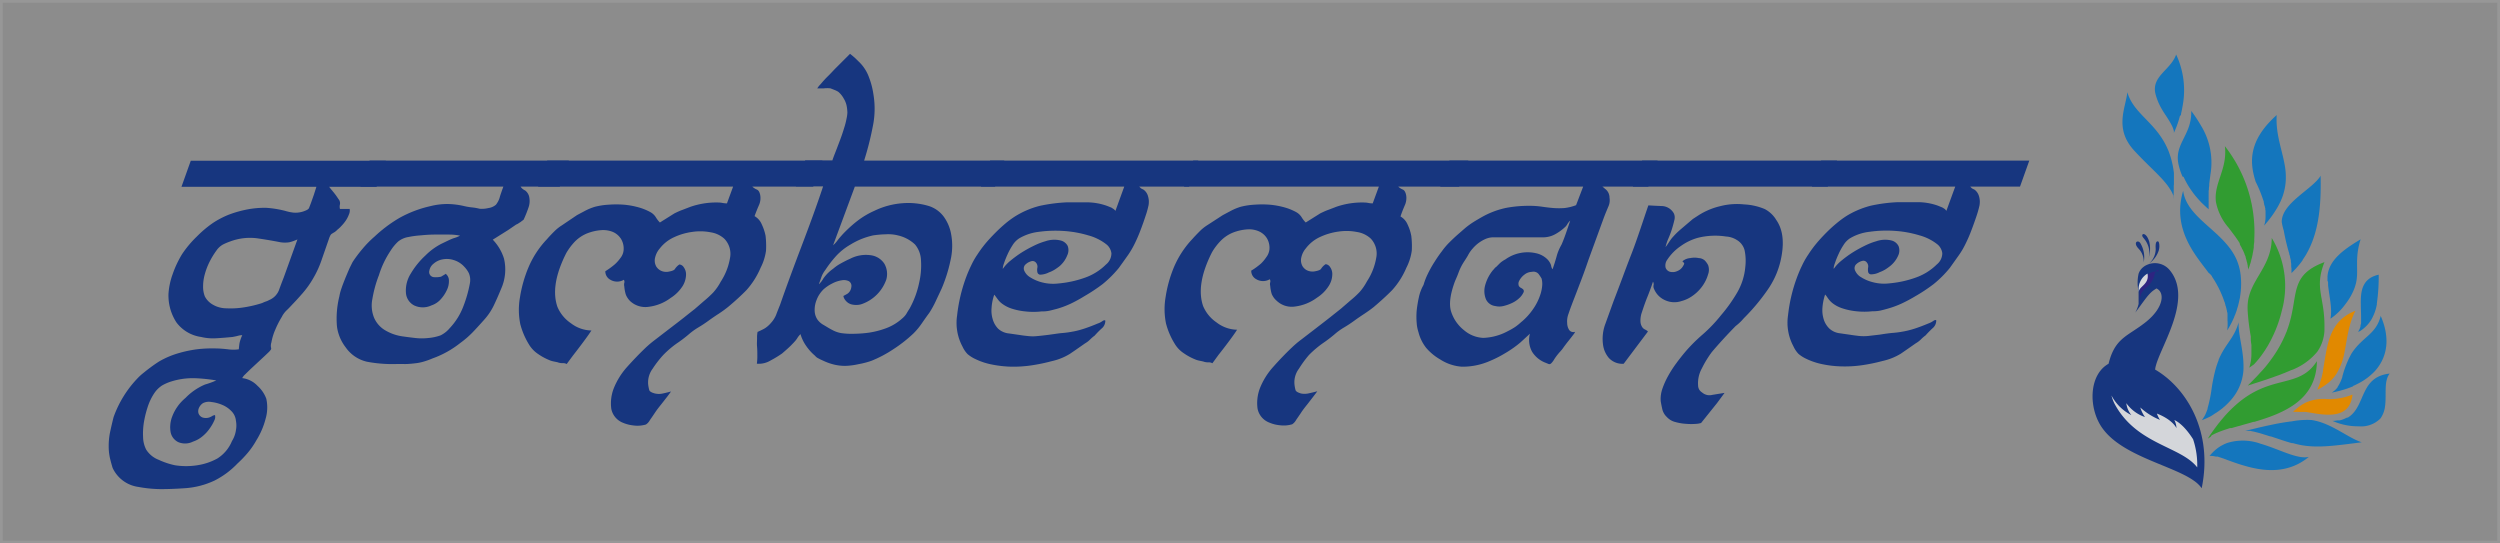 <svg id="Layer_1" data-name="Layer 1" xmlns="http://www.w3.org/2000/svg" viewBox="0 0 460 100"><rect x="0" y="0" width="460" height="100" fill="#808080" stroke="none"/><defs><style>.cls-1{fill:#fff;stroke:#fff;stroke-miterlimit:10;opacity:0.1;}.cls-2{fill:#17367f;}.cls-2,.cls-3,.cls-4,.cls-5,.cls-6,.cls-7{fill-rule:evenodd;}.cls-3{fill:#e18900;}.cls-4{fill:#319c31;}.cls-5{fill:#1476bd;}.cls-6{fill:#2e2481;}.cls-7{fill:#d4d6da;}</style></defs><title>gombemane_full_web</title><rect class="cls-1" width="460" height="100"/><path class="cls-2" d="M52.21,51.05l2.52-7a8.24,8.24,0,0,1-1.46.52,5.21,5.21,0,0,1-1.7,0c-1.36-.27-2.79-.51-4.31-.73a10.37,10.37,0,0,0-4.86.57,11.29,11.29,0,0,0-1.43.61,3.68,3.68,0,0,0-1.09,1,14.9,14.9,0,0,0-1.3,2.11,12.35,12.35,0,0,0-.89,2.31,8.29,8.29,0,0,0-.32,2.24,4.9,4.9,0,0,0,.32,1.86A3.66,3.66,0,0,0,39.07,56a5,5,0,0,0,2.6.73,15.47,15.47,0,0,0,3.36-.2,21.58,21.58,0,0,0,3.21-.77,5.5,5.5,0,0,1,.69-.29,3.18,3.18,0,0,0,.61-.27,3.24,3.24,0,0,0,1.78-1.79c.27-.76.57-1.54.89-2.36ZM39.56,76.37a1.42,1.42,0,0,1-.13,1,7.87,7.87,0,0,1-.81,1.42,7,7,0,0,1-1.34,1.47,5.26,5.26,0,0,1-1.78,1,3.21,3.21,0,0,1-2.72.08,2.58,2.58,0,0,1-1.38-1.79,5.42,5.42,0,0,1,.29-2.92,8.2,8.2,0,0,1,2.43-3.4,10.92,10.92,0,0,1,3.61-2.48A15.76,15.76,0,0,0,39.8,70a30.14,30.14,0,0,0-3.94-.41,13.22,13.22,0,0,0-4.25.57,8.36,8.36,0,0,0-1.79.77,5,5,0,0,0-1.38,1.34,10.16,10.16,0,0,0-1.22,2.47,19.41,19.41,0,0,0-.73,2.89,13.07,13.07,0,0,0-.16,2.84,5.21,5.21,0,0,0,.57,2.26,4.71,4.71,0,0,0,2.31,1.88,13.72,13.72,0,0,0,3,1,13.16,13.16,0,0,0,4.06,0A11,11,0,0,0,40,84.36a6.87,6.87,0,0,0,2.68-3.2,5.08,5.08,0,0,0,.73-2,4.61,4.61,0,0,0,0-1.75,2.84,2.84,0,0,0-.81-1.74,4.93,4.93,0,0,0-1.7-1.17,7.18,7.18,0,0,0-2-.53,2.45,2.45,0,0,0-1.54.2,2,2,0,0,0-.77.93,1.4,1.4,0,0,0-.05,1,1.32,1.32,0,0,0,.65.69,2,2,0,0,0,1.38,0,2.43,2.43,0,0,0,.49-.25,1.13,1.13,0,0,1,.49-.16Zm18.66-42H33.39l1.71-4.79H71l-1.71,4.79H60.57c.11.17.34.45.69.87a12.46,12.46,0,0,1,1,1.37,1.16,1.16,0,0,1,.29,1,1.67,1.67,0,0,0,0,.83h1.79a1.77,1.77,0,0,1-.13,1,5.15,5.15,0,0,1-.57,1.12,6.89,6.89,0,0,1-.81,1,5.31,5.31,0,0,1-.77.72,2.57,2.57,0,0,1-.53.45,4.23,4.23,0,0,0-.4.24.78.78,0,0,0-.33.32,3.72,3.72,0,0,0-.28.67l-1.3,3.74a18.3,18.3,0,0,1-1.62,3.56,17.13,17.13,0,0,1-1.91,2.68c-.62.71-1.17,1.32-1.66,1.83s-.92,1-1.3,1.34a4.43,4.43,0,0,0-.89,1.22,16.64,16.64,0,0,0-1.18,2.31A10,10,0,0,0,49.94,63a1.94,1.94,0,0,0-.08.93.47.47,0,0,1,0,.37,3,3,0,0,1-.5.57c-.27.27-.82.78-1.64,1.54l-.74.69q-.49.45-1,.93l-.91.89a2.32,2.32,0,0,0-.5.65A4.67,4.67,0,0,1,47.39,71,5.94,5.94,0,0,1,49,73.37a7.43,7.43,0,0,1-.13,3.69A14,14,0,0,1,47.18,81a14.8,14.8,0,0,1-1.62,2.35,21.56,21.56,0,0,1-1.87,1.94,15.4,15.4,0,0,1-4.21,3.13,15.06,15.06,0,0,1-5.6,1.42c-1.63.11-3.06.16-4.31.16a23.7,23.7,0,0,1-4.13-.41,6.12,6.12,0,0,1-4.71-3.48c-.16-.49-.32-1.09-.49-1.79A9.87,9.87,0,0,1,20,82.13a12.7,12.7,0,0,1,.24-2.55c.17-.79.38-1.72.65-2.8a20,20,0,0,1,4.55-7.31,9.78,9.78,0,0,1,1-.89,32.41,32.41,0,0,1,2.72-2,15.68,15.68,0,0,1,3-1.38,22.37,22.37,0,0,1,4.06-.93,23.17,23.17,0,0,1,3.2-.16c1,0,1.79.08,2.52.16a6.88,6.88,0,0,0,2,0c.05-.54.1-1,.16-1.26a7,7,0,0,1,.48-1.34,3.38,3.38,0,0,0-.85.13c-.29.08-.6.14-.93.2-1.08.11-2.1.19-3,.24A9.4,9.4,0,0,1,37,62a6.85,6.85,0,0,1-4.54-2.68A9.11,9.11,0,0,1,31,54.06a13,13,0,0,1,.77-3.62,18.93,18.93,0,0,1,1.74-3.69,19.49,19.49,0,0,1,2.72-3.24,20.33,20.33,0,0,1,3-2.52,16.56,16.56,0,0,1,2.79-1.46A20.33,20.33,0,0,1,45,38.64a16.88,16.88,0,0,1,4-.4,18.64,18.64,0,0,1,3.47.56,8.32,8.32,0,0,0,1.62.33,4.52,4.52,0,0,0,2-.33c.43-.16.69-.33.77-.53s.2-.5.36-.93l.53-1.5Z"/><path class="cls-2" d="M81.1,50.94l.81-.48.08-.09a1.54,1.54,0,0,1,.61,1.25,3.7,3.7,0,0,1-.37,1.74,6.71,6.71,0,0,1-1.13,1.7,3.92,3.92,0,0,1-1.71,1.13,3.71,3.71,0,0,1-3.2,0,2.82,2.82,0,0,1-1.5-2.34,5.82,5.82,0,0,1,.9-3.52A14.67,14.67,0,0,1,78.29,47a11.65,11.65,0,0,1,3-2.18l1.44-.69c.3-.13.53-.23.69-.28l.49-.16a6,6,0,0,0,.74-.33,10.11,10.11,0,0,0-1.94-.2c-.85,0-1.75,0-2.71,0s-1.88.08-2.78.16a16.77,16.77,0,0,0-2.07.29,4,4,0,0,0-1.9.84,8.4,8.4,0,0,0-1.42,1.74,17.27,17.27,0,0,0-2.11,4.45A22,22,0,0,0,68.52,55a6,6,0,0,0,.33,3.51,5,5,0,0,0,1.9,2.19,8.6,8.6,0,0,0,3.45,1.21c.76.11,1.49.2,2.19.28a10.64,10.64,0,0,0,2.44,0,8.88,8.88,0,0,0,2.23-.48,5.11,5.11,0,0,0,1.66-1.3,12,12,0,0,0,2.52-4,23.39,23.39,0,0,0,1.22-4.28,3.25,3.25,0,0,0-.17-1.82,4.51,4.51,0,0,0-.81-1.17,4.29,4.29,0,0,0-2-1.29,4.1,4.1,0,0,0-2.07-.12,3.5,3.5,0,0,0-1.66.81A2.06,2.06,0,0,0,79,49.81.94.94,0,0,0,79.88,51a4.29,4.29,0,0,0,1.22-.08Zm11.52-16.6H66.33L68,29.55h36.67L103,34.34H95.79a1.88,1.88,0,0,0,.81.69,2,2,0,0,1,.81,1.42,3.54,3.54,0,0,1-.2,1.83,21.72,21.72,0,0,1-.86,2.14l-.65.49a2.14,2.14,0,0,0-.32.2,1.74,1.74,0,0,1-.41.21l-1.46,1-2.84,1.78a8.72,8.72,0,0,1,2.07,3.5,8.71,8.71,0,0,1-.52,5.51c-.44,1.08-.9,2.13-1.38,3.13A11.25,11.25,0,0,1,89,58.93c-.81.91-1.48,1.64-2,2.18a17.14,17.14,0,0,1-2.31,2,17.75,17.75,0,0,1-5.11,2.84,14,14,0,0,1-1.71.61,8.28,8.28,0,0,1-1.42.28c-.46.06-.93.1-1.42.13s-1.08,0-1.78,0a25.24,25.24,0,0,1-5.72-.41,6.54,6.54,0,0,1-3.94-2.67A7.92,7.92,0,0,1,62,60.06a16.94,16.94,0,0,1,.44-5.52,9.12,9.12,0,0,1,.37-1.42c.19-.57.41-1.14.65-1.74s.49-1.18.73-1.74.48-1,.69-1.43a25.72,25.72,0,0,1,1.86-2.47,19.43,19.43,0,0,1,2.2-2.23,25.46,25.46,0,0,1,4.5-3.38,21.21,21.21,0,0,1,5.8-2.21,12.55,12.55,0,0,1,3.25-.38,14.39,14.39,0,0,1,2.92.38,10.75,10.75,0,0,0,1.42.24,9.73,9.73,0,0,1,1.42.25,5.1,5.1,0,0,0,1.62-.13,2.69,2.69,0,0,0,1.38-.61A3.91,3.91,0,0,0,92,36.12C92.25,35.35,92.46,34.76,92.62,34.34Z"/><path class="cls-2" d="M133.76,37.42l1.13-3.08H99l1.7-4.79h50.63l-1.7,4.79h-11.2a2.77,2.77,0,0,0,.81.53c.33.13.55.5.65,1.09a3.17,3.17,0,0,1-.28,1.87c-.3.7-.56,1.35-.77,1.94a3.12,3.12,0,0,1,1.34,1.55,8.48,8.48,0,0,1,.69,2.11,16.47,16.47,0,0,1,.08,2.68,9.79,9.79,0,0,1-1,3.16,14.8,14.8,0,0,1-2.59,4.1c-.92.94-2.06,2-3.41,3.12q-.81.65-1.74,1.26c-.63.4-1.23.82-1.83,1.25a22.55,22.55,0,0,1-1.91,1.26,12.63,12.63,0,0,0-1.74,1.26,23.33,23.33,0,0,1-2.19,1.66,17.63,17.63,0,0,0-2.52,2.16,19.37,19.37,0,0,0-1.94,2.51,4.24,4.24,0,0,0-.82,2.84,6.32,6.32,0,0,0,.21,1.1c.08.24.41.44,1,.6a3.24,3.24,0,0,0,1.54,0c.6-.13,1.08-.25,1.46-.36-.11.16-.33.47-.68.93l-1.14,1.46c-.41.51-.8,1-1.18,1.58s-.68,1-.89,1.3a2.17,2.17,0,0,1-.73.81,5.53,5.53,0,0,1-2.32.17,6.67,6.67,0,0,1-1.9-.49,3.47,3.47,0,0,1-2.15-2.55,7.62,7.62,0,0,1,.45-3.78,13.24,13.24,0,0,1,2.51-4c1.14-1.27,2.27-2.44,3.41-3.53a20.66,20.66,0,0,1,1.7-1.42l2.6-2c.92-.7,1.81-1.38,2.67-2.06s1.52-1.21,2-1.58l1.79-1.55a19.49,19.49,0,0,0,1.66-1.54,9.8,9.8,0,0,0,1.34-1.94,11.32,11.32,0,0,0,1.7-4.3,4,4,0,0,0-1-3.58,4.78,4.78,0,0,0-2.52-1.21,10,10,0,0,0-3.41-.08,11.59,11.59,0,0,0-3.4,1,7,7,0,0,0-2.6,2.07,3.92,3.92,0,0,0-.89,1.91,2.24,2.24,0,0,0,.28,1.42,2.16,2.16,0,0,0,1,.81,2.38,2.38,0,0,0,1.38.08c.59-.11.94-.27,1.05-.49a2.86,2.86,0,0,1,.81-.81,1.07,1.07,0,0,1,.81.53,2.22,2.22,0,0,1,.41,1.42,4.18,4.18,0,0,1-.61,2,7.18,7.18,0,0,1-2.23,2.22,8.44,8.44,0,0,1-4.1,1.63,4.11,4.11,0,0,1-3.28-1,3.45,3.45,0,0,1-.86-1.26,6.91,6.91,0,0,1-.28-1.51,1.38,1.38,0,0,1,0-.64.69.69,0,0,0-.08-.57,2.43,2.43,0,0,1-2.47,0,1.74,1.74,0,0,1-.94-1.58q.17-.09.69-.45c.35-.24.72-.53,1.1-.85a7.68,7.68,0,0,0,1-1.14,2.69,2.69,0,0,0,.57-1.38,3.43,3.43,0,0,0-.49-2.15,3.35,3.35,0,0,0-1.5-1.26,4.76,4.76,0,0,0-2.15-.32,8.79,8.79,0,0,0-2.51.57,6.68,6.68,0,0,0-2.32,1.54,11.07,11.07,0,0,0-1.58,2.11q-3,5.93-1.62,9.9a6.81,6.81,0,0,0,2.47,3,6.35,6.35,0,0,0,3.78,1.34c-.38.59-.9,1.32-1.55,2.19s-1.26,1.68-1.86,2.44l-1.14,1.54a1.4,1.4,0,0,0-.77-.16,2.45,2.45,0,0,1-.93-.17l-.77-.16a3.62,3.62,0,0,1-.77-.25,10.37,10.37,0,0,1-2-1.09,5.52,5.52,0,0,1-1.58-1.58,13.82,13.82,0,0,1-1.71-3.9,13.15,13.15,0,0,1-.08-4.87,23.82,23.82,0,0,1,1.54-5.51A17.32,17.32,0,0,1,100.65,44c.38-.44.81-.9,1.3-1.38a7.54,7.54,0,0,1,1.38-1.12l2.84-1.92,1.58-.84a10.47,10.47,0,0,1,1.67-.68,13.11,13.11,0,0,1,2.59-.4,19.56,19.56,0,0,1,2.76,0,14.89,14.89,0,0,1,2.68.48,10,10,0,0,1,2.27.92,2.73,2.73,0,0,1,.93.88,5,5,0,0,0,.77,1l2.68-1.68c.54-.26,1-.48,1.46-.64l1.46-.56a14.56,14.56,0,0,1,5.12-.8,4.43,4.43,0,0,1,.8.08A3.8,3.8,0,0,0,133.76,37.42Z"/><path class="cls-2" d="M150.71,52.27a4.1,4.1,0,0,0,.77-1,7.29,7.29,0,0,1,1.83-1.83,7.71,7.71,0,0,1,1.46-1c.54-.3,1.11-.59,1.7-.85a6.28,6.28,0,0,1,3.86-.61,3.51,3.51,0,0,1,2.39,1.54,3.79,3.79,0,0,1,.37,2.88A7.34,7.34,0,0,1,158.42,56a3.6,3.6,0,0,1-1.78,0,2.1,2.1,0,0,1-1.1-.77,1.68,1.68,0,0,1-.36-.77l.73-.4a1.7,1.7,0,0,0,.73-1.23,1,1,0,0,0-.45-1.09,2.13,2.13,0,0,0-1.34-.16,5.58,5.58,0,0,0-1.7.57,7.29,7.29,0,0,0-1.63,1.1,5.45,5.45,0,0,0-1.29,2,4.91,4.91,0,0,0-.33,2,3.06,3.06,0,0,0,.53,1.58,3.47,3.47,0,0,0,1.18,1c.54.32,1,.62,1.54.89a5.28,5.28,0,0,0,1.62.57,13.48,13.48,0,0,0,2.51.12,21.57,21.57,0,0,0,2.6-.2,15.89,15.89,0,0,0,3.17-.82A9.18,9.18,0,0,0,166,58.6a3.71,3.71,0,0,0,.77-.85c.13-.24.34-.58.61-1A16.93,16.93,0,0,0,169.13,52a14.08,14.08,0,0,0,.33-4.14,4.78,4.78,0,0,0-1.1-2.88,6.77,6.77,0,0,0-3.12-1.66,7.34,7.34,0,0,0-2.24-.21,18.14,18.14,0,0,0-2.39.21,14.66,14.66,0,0,0-2.19.69,14.12,14.12,0,0,0-1.95,1,11.09,11.09,0,0,0-2.64,2.11,21,21,0,0,0-2,2.6,4.49,4.49,0,0,0-.69,1.25q-.21.62-.45,1.26Zm22.56.81c-.43.93-.8,1.7-1.1,2.35A17.23,17.23,0,0,1,171,57.55c-.44.59-.9,1.24-1.38,1.94a12.73,12.73,0,0,1-1.55,1.87,25.82,25.82,0,0,1-3.73,2.92,22.1,22.1,0,0,1-4,2.11A15.05,15.05,0,0,1,158,67a12.85,12.85,0,0,1-2.43.32,8.66,8.66,0,0,1-2.27-.28,10.43,10.43,0,0,1-1.87-.69,9.27,9.27,0,0,1-.85-.41,1.7,1.7,0,0,1-.61-.48,9.07,9.07,0,0,1-1.62-1.79,7.38,7.38,0,0,1-1.06-2.19,3.51,3.51,0,0,0-.56.69,4.1,4.1,0,0,1-.45.61c-.19.21-.46.5-.81.85s-.88.82-1.58,1.42a19.53,19.53,0,0,1-2.07,1.26,4.2,4.2,0,0,1-2.56.61,9.31,9.31,0,0,0,.09-1.42c0-.57,0-1.14-.05-1.71s0-1.09,0-1.58a5.55,5.55,0,0,1,.09-1.14,14,14,0,0,0,1.33-.65,5.12,5.12,0,0,0,1.18-1.05,4.87,4.87,0,0,0,.93-1.5c.19-.51.42-1.09.69-1.75,1.24-3.57,2.59-7.2,4-10.91s2.75-7.34,3.93-10.91h-5l1.71-4.79h5c.1-.32.29-.83.57-1.54s.55-1.44.85-2.23.55-1.54.77-2.28a12.75,12.75,0,0,0,.4-1.57,7,7,0,0,0,.17-1.14,7.64,7.64,0,0,0-.09-1,4.08,4.08,0,0,0-.56-1.58,4.44,4.44,0,0,0-1-1.26,3.75,3.75,0,0,0-.64-.33l-.81-.32a5,5,0,0,0-1.22,0h-1.22a3.9,3.9,0,0,1,.61-.77c.4-.47.86-1,1.38-1.5s1-1.06,1.5-1.55.81-.81,1-1l.77-.77c.25-.24.5-.5.77-.77.27.22.53.43.77.64s.5.47.77.74a7.43,7.43,0,0,1,1.87,2.75,14.65,14.65,0,0,1,.89,3.33,16,16,0,0,1-.12,5.93A55.71,55.71,0,0,1,159,29.55h25.8l-1.71,4.79h-25.8l-4,10.79a5.66,5.66,0,0,0,.89-1,18.23,18.23,0,0,1,1.5-1.66,22.7,22.7,0,0,1,2.19-1.91,15.33,15.33,0,0,1,3.05-1.79,14.33,14.33,0,0,1,5.19-1.38,13.19,13.19,0,0,1,4.71.49,5.48,5.48,0,0,1,2.84,2,7.83,7.83,0,0,1,1.37,3.33,11.71,11.71,0,0,1-.12,4.62A27.76,27.76,0,0,1,173.27,53.08Z"/><path class="cls-2" d="M184.47,49.35l.08.08a7.2,7.2,0,0,1,1.42-1.5,20.91,20.91,0,0,1,2-1.46,22.86,22.86,0,0,1,2.28-1.26,11.77,11.77,0,0,1,2.07-.81,5,5,0,0,1,2.8-.16,2,2,0,0,1,1.33,1,2.2,2.2,0,0,1-.08,1.75A5,5,0,0,1,194.93,49c-.27.21-.55.41-.85.6a5.65,5.65,0,0,1-1.1.53,3.7,3.7,0,0,1-1.62.41.56.56,0,0,1-.48-.45,2,2,0,0,1,0-.85,1.11,1.11,0,0,0-.25-.9.8.8,0,0,0-.85-.28,2.41,2.41,0,0,0-1,.53,1,1,0,0,0-.33,1.18,2.62,2.62,0,0,0,1.1,1.25,7.58,7.58,0,0,0,2.19.94,8.16,8.16,0,0,0,3,.2,19.52,19.52,0,0,0,4.87-1.06,10.35,10.35,0,0,0,3.89-2.43,2.64,2.64,0,0,0,1-2.07,2.51,2.51,0,0,0-.85-1.58,9.24,9.24,0,0,0-3.37-1.7,20.24,20.24,0,0,0-4.55-.82,22.79,22.79,0,0,0-4.62.16,9.12,9.12,0,0,0-3.61,1.22,4.06,4.06,0,0,0-1.18,1.22,13.31,13.31,0,0,0-.93,1.7,16.66,16.66,0,0,0-.65,1.63,4,4,0,0,0-.24,1ZM205.24,38.8l1.62-4.46H180.49l1.7-4.79h38.3l-1.7,4.79h-9.17l.32.32.49.25a2.18,2.18,0,0,1,.81,1.21,3.52,3.52,0,0,1,.08,1.71,16.17,16.17,0,0,1-.57,2c-.26.81-.56,1.65-.89,2.51a27,27,0,0,1-1.09,2.52A16.11,16.11,0,0,1,207.51,47l-1.62,2.27a20.64,20.64,0,0,1-3,3,31.78,31.78,0,0,1-3.37,2.23A26.68,26.68,0,0,1,197,55.88a17.06,17.06,0,0,1-2.51.94c-.6.16-1.07.28-1.43.36a6.59,6.59,0,0,1-1.41.12,13.41,13.41,0,0,1-3,0,11.56,11.56,0,0,1-2.63-.56,6,6,0,0,1-1.46-.74,3.65,3.65,0,0,1-.85-.77q-.28-.36-.45-.6a3.09,3.09,0,0,0-.32-.41,9.13,9.13,0,0,0-.49,2.43,5.49,5.49,0,0,0,.24,2.19,4.06,4.06,0,0,0,1,1.67,3.44,3.44,0,0,0,2,.85l1.95.28c.54.09,1.07.15,1.58.2a7.31,7.31,0,0,0,1.62,0c.57-.05,1.29-.13,2.15-.24s1.79-.27,2.44-.32a17.41,17.41,0,0,0,1.86-.25,14.5,14.5,0,0,0,1.95-.48c.7-.22,1.6-.54,2.68-1a3.21,3.21,0,0,0,.89-.44q.4-.29.57-.12a1.86,1.86,0,0,1-.73,1.5,16.49,16.49,0,0,0-1.22,1.25,7.5,7.5,0,0,0-.81.69,4.61,4.61,0,0,1-1,.77c-1.08.76-2,1.4-2.76,1.91a10.78,10.78,0,0,1-3.33,1.34,33,33,0,0,1-3.69.77,23,23,0,0,1-3.77.25,20.15,20.15,0,0,1-3.61-.41,12.13,12.13,0,0,1-3-1,6.3,6.3,0,0,1-1.41-.89,4.84,4.84,0,0,1-.94-1.38,9.21,9.21,0,0,1-1-5.76,29.44,29.44,0,0,1,1.58-6.81c.32-.87.65-1.65,1-2.36a14.28,14.28,0,0,1,1.13-2,22.47,22.47,0,0,1,1.46-2c.54-.65,1.19-1.35,1.95-2.11.6-.6,1.2-1.15,1.82-1.67a16.81,16.81,0,0,1,1.83-1.33,16.07,16.07,0,0,1,4.42-1.87,29.81,29.81,0,0,1,5-.65c1.08,0,2.34,0,3.77,0a11.16,11.16,0,0,1,3.62.65l.81.32.44.29A1.72,1.72,0,0,1,205.24,38.8Z"/><path class="cls-2" d="M252.58,37.42l1.13-3.08H217.85l1.7-4.79h50.63l-1.7,4.79h-11.2a2.77,2.77,0,0,0,.81.53c.33.13.54.5.65,1.09a3.25,3.25,0,0,1-.28,1.87c-.3.7-.56,1.35-.77,2A3.1,3.1,0,0,1,259,41.32a8.09,8.09,0,0,1,.68,2.1,15.65,15.65,0,0,1,.09,2.69,9.79,9.79,0,0,1-1,3.16,14.58,14.58,0,0,1-2.6,4.1q-1.38,1.41-3.4,3.12c-.54.43-1.13.85-1.75,1.26s-1.23.82-1.82,1.25a22.55,22.55,0,0,1-1.91,1.26,11.52,11.52,0,0,0-1.74,1.26,24.72,24.72,0,0,1-2.19,1.66,18.87,18.87,0,0,0-2.52,2.15A20.23,20.23,0,0,0,239,67.85a4.13,4.13,0,0,0-.82,2.84,6.16,6.16,0,0,0,.2,1.09c.08.25.42.45,1,.62a3.4,3.4,0,0,0,1.54-.05c.6-.13,1.08-.25,1.46-.36q-.16.24-.69.93l-1.13,1.46c-.41.51-.8,1-1.18,1.58s-.68,1-.89,1.3a2.17,2.17,0,0,1-.73.81,5.54,5.54,0,0,1-2.32.17,6.35,6.35,0,0,1-1.9-.49,3.45,3.45,0,0,1-2.15-2.56,7.69,7.69,0,0,1,.44-3.77,13.12,13.12,0,0,1,2.52-4c1.14-1.28,2.27-2.45,3.41-3.53a18.47,18.47,0,0,1,1.7-1.43l2.6-2c.92-.71,1.81-1.39,2.67-2.07s1.52-1.21,2-1.59l1.78-1.54a17,17,0,0,0,1.67-1.54,10,10,0,0,0,1.34-1.95,11.38,11.38,0,0,0,1.7-4.29,4,4,0,0,0-1-3.58,4.81,4.81,0,0,0-2.52-1.21,10,10,0,0,0-3.41-.08,11.74,11.74,0,0,0-3.41,1,6.86,6.86,0,0,0-2.59,2.07,3.83,3.83,0,0,0-.89,1.91,2.22,2.22,0,0,0,.28,1.42,2,2,0,0,0,1,.81,2.35,2.35,0,0,0,1.37.08c.6-.11.95-.27,1.06-.49a2.73,2.73,0,0,1,.81-.8,1.08,1.08,0,0,1,.81.52,2.2,2.2,0,0,1,.41,1.42,4.08,4.08,0,0,1-.61,2,7.11,7.11,0,0,1-2.23,2.24,8.55,8.55,0,0,1-4.1,1.62,4,4,0,0,1-3.28-1.06A3.35,3.35,0,0,1,234,54.1a6.93,6.93,0,0,1-.28-1.5,1.2,1.2,0,0,1,0-.65.69.69,0,0,0-.08-.57,2.44,2.44,0,0,1-2.48,0,1.73,1.73,0,0,1-.93-1.59,6.61,6.61,0,0,0,.69-.44c.35-.24.72-.53,1.1-.85A7.21,7.21,0,0,0,233,47.32a2.87,2.87,0,0,0,.57-1.38,3.43,3.43,0,0,0-.49-2.15,3.32,3.32,0,0,0-1.5-1.25,4.5,4.5,0,0,0-2.15-.33,8.93,8.93,0,0,0-2.52.57,6.64,6.64,0,0,0-2.31,1.54A10.66,10.66,0,0,0,223,46.43q-3,5.93-1.62,9.9a6.81,6.81,0,0,0,2.47,3,6.34,6.34,0,0,0,3.77,1.34c-.37.6-.89,1.32-1.54,2.19s-1.27,1.68-1.87,2.43l-1.13,1.55a1.39,1.39,0,0,0-.77-.17,2.45,2.45,0,0,1-.93-.16l-.77-.16a4.05,4.05,0,0,1-.77-.25,10.37,10.37,0,0,1-2-1.09,5.28,5.28,0,0,1-1.58-1.58,13.6,13.6,0,0,1-1.71-3.89,13.16,13.16,0,0,1-.08-4.87,23.28,23.28,0,0,1,1.54-5.52,17.49,17.49,0,0,1,3.41-5.2c.38-.43.81-.88,1.3-1.37a7.89,7.89,0,0,1,1.38-1.12L225,39.58l1.58-.84a10.72,10.72,0,0,1,1.66-.68,13.22,13.22,0,0,1,2.6-.4,19.56,19.56,0,0,1,2.76,0,14.89,14.89,0,0,1,2.68.48,10,10,0,0,1,2.27.92,2.73,2.73,0,0,1,.93.88,5,5,0,0,0,.77,1l2.68-1.68c.54-.26,1-.48,1.46-.64l1.46-.56a14.54,14.54,0,0,1,5.11-.8,4.45,4.45,0,0,1,.81.08A3.74,3.74,0,0,0,252.58,37.42Z"/><path class="cls-2" d="M285.68,49.51c.27-.75.51-1.52.73-2.31a8.76,8.76,0,0,1,.89-2.15c.27-.59.55-1.32.85-2.19s.56-1.63.77-2.27a2.82,2.82,0,0,0-.52.64,2.05,2.05,0,0,1-.45.57A8.85,8.85,0,0,1,286,43.18a4.68,4.68,0,0,1-2.23.49h-7c-.65,0-1.25,0-1.79,0a3.71,3.71,0,0,0-1.62.29A6.54,6.54,0,0,0,271,45.7,5.92,5.92,0,0,0,270.1,47c-.32.56-.63,1-.89,1.42a10,10,0,0,0-.78,1.58c-.18.51-.41,1.07-.68,1.66q-1.38,3.66-.74,5.68a7.09,7.09,0,0,0,2.36,3.41,5.85,5.85,0,0,0,3.57,1.42,10.26,10.26,0,0,0,4.54-1.26,12.88,12.88,0,0,0,1.28-.73,10.48,10.48,0,0,0,1.11-.89A11.4,11.4,0,0,0,282,57a10.27,10.27,0,0,0,1.49-3,7.57,7.57,0,0,0,.28-1.51,3.87,3.87,0,0,0-.12-1.25,9,9,0,0,0-.57-.85,1.24,1.24,0,0,0-1.2-.37,2.32,2.32,0,0,0-1.41.53,3.32,3.32,0,0,0-1,1.25,1.12,1.12,0,0,0,0,.82,1.06,1.06,0,0,0,.4.36,1.57,1.57,0,0,1,.4.28.48.48,0,0,1,.08.49,3.31,3.31,0,0,1-.8,1.1,5.13,5.13,0,0,1-1.31.89,8,8,0,0,1-1.62.57,3.16,3.16,0,0,1-1.49,0A2.16,2.16,0,0,1,273.39,55a4,4,0,0,1-.13-2.47,7.47,7.47,0,0,1,1.46-2.84,1.81,1.81,0,0,0,.29-.33,1.08,1.08,0,0,1,.28-.24l.69-.69a4.6,4.6,0,0,1,1-.69,7,7,0,0,1,5.68-1.14,4.22,4.22,0,0,1,2,1.06,2.84,2.84,0,0,1,.74,1.17,1.73,1.73,0,0,0,.24.69ZM290,37.75l1.3-3.41H265l1.7-4.79H305l-1.71,4.79h-8.44l.49.41a2,2,0,0,1,.81,1.62,2.83,2.83,0,0,1-.24,1.7c-.27.65-.55,1.3-.81,2l-2.84,7.79c-.44,1.3-.91,2.61-1.42,3.94s-1,2.63-1.51,3.93c-.26.7-.51,1.35-.72,2a3.83,3.83,0,0,0-.25,1.7,2.4,2.4,0,0,0,.33,1.22.94.94,0,0,0,1.13.4,2,2,0,0,1-.36.57c-.24.33-.53.69-.85,1.09s-.63.81-.9,1.18a5.78,5.78,0,0,1-.57.73A11.12,11.12,0,0,0,286,66.07a3.37,3.37,0,0,1-.57.77A.5.5,0,0,1,285,67l-.81-.33a5,5,0,0,1-2.28-1.94,4.44,4.44,0,0,1-.4-3.33L279.77,63a20.13,20.13,0,0,1-2.84,2,21.38,21.38,0,0,1-3.08,1.54,12.44,12.44,0,0,1-4.91.93A8.43,8.43,0,0,1,265,66.14,9.92,9.92,0,0,1,262.41,64,7.71,7.71,0,0,1,261,61.12a6.81,6.81,0,0,1-.33-1.71,13.42,13.42,0,0,1,0-2.27,22.47,22.47,0,0,1,.41-2.48,7.78,7.78,0,0,1,.85-2.23,11.87,11.87,0,0,1,.77-2,19.81,19.81,0,0,1,1.22-2.19c.46-.74.92-1.41,1.38-2a13,13,0,0,1,1.26-1.51c.59-.59,1.12-1.09,1.58-1.5L269.55,42a15,15,0,0,1,1.62-1.18c.49-.3,1.05-.63,1.71-1a15.63,15.63,0,0,1,4.34-1.59,22.88,22.88,0,0,1,4.09-.36,16.19,16.19,0,0,1,2.4.16c.73.11,1.44.19,2.14.25a13.75,13.75,0,0,0,2,0A8.61,8.61,0,0,0,290,37.75Z"/><path class="cls-2" d="M300.44,34.34h35.87l1.7-4.79H302.15l-1.71,4.79ZM311,47.49a3.82,3.82,0,0,1,1.58,0,1.77,1.77,0,0,1,1.1.44,3.54,3.54,0,0,1,.61.85,2.46,2.46,0,0,1,0,1.7,7,7,0,0,1-.94,2,7.33,7.33,0,0,1-1.7,1.79,6.29,6.29,0,0,1-2.27,1.13,4.09,4.09,0,0,1-3-.16,3.89,3.89,0,0,1-2.11-2.27,1.17,1.17,0,0,1,0-.57.91.91,0,0,0-.12-.57c-.33,1-.68,1.94-1.06,2.88s-.7,1.89-1,2.8a4.45,4.45,0,0,0-.24,1.75,2,2,0,0,0,.32.93,1.29,1.29,0,0,0,.53.45,1.62,1.62,0,0,1,.52.36l-4.46,5.93a3.37,3.37,0,0,1-2.76-1.1,4.67,4.67,0,0,1-1.05-2.47,7.86,7.86,0,0,1,.44-3.78l1.51-4.18q.81-2.1,1.66-4.38c.56-1.51,1.12-3,1.66-4.38s1.07-2.93,1.58-4.42,1-3,1.5-4.43c1,.06,1.86.1,2.64.13A2.63,2.63,0,0,1,308,39.29a1.81,1.81,0,0,1,.08,1.22c-.11.48-.25,1-.44,1.62s-.41,1.17-.65,1.74a8.7,8.7,0,0,0-.53,1.59c.21-.27.39-.52.53-.74s.28-.42.44-.65.37-.45.61-.72a14.92,14.92,0,0,1,1.1-1.06l2.35-2,1-.65a12.86,12.86,0,0,1,4-1.7,12.47,12.47,0,0,1,4.42-.33,11.12,11.12,0,0,1,3.81.86,5.36,5.36,0,0,1,2.11,2c1.14,1.63,1.46,3.79,1,6.49a15.36,15.36,0,0,1-2.48,6.21,37.25,37.25,0,0,1-4.5,5.4A9.56,9.56,0,0,1,319.35,60c-.59.6-1.34,1.38-2.23,2.35s-1.61,1.79-2.15,2.44a18.8,18.8,0,0,0-1.83,3,5.63,5.63,0,0,0-.69,3.12,1.51,1.51,0,0,0,.73,1.3,2.06,2.06,0,0,0,1.87.45l2.27-.37-1.38,1.87L313,77.83a3.85,3.85,0,0,1-.93.16,10.88,10.88,0,0,1-1.74,0,9.3,9.3,0,0,1-2-.32,3.15,3.15,0,0,1-1.63-.94,2.89,2.89,0,0,1-.81-1.33c-.11-.46-.22-1-.32-1.59a5.7,5.7,0,0,1,.32-2.31,14.32,14.32,0,0,1,1.06-2.35,20.33,20.33,0,0,1,1.46-2.27c.53-.73,1.08-1.42,1.62-2.07a30.13,30.13,0,0,1,3.24-3.25A27,27,0,0,0,316.67,58a28.36,28.36,0,0,0,3-4.22,11.37,11.37,0,0,0,1.47-4.71,9.51,9.51,0,0,0-.13-3,3.08,3.08,0,0,0-1.41-1.9,4.13,4.13,0,0,0-2-.65,13.14,13.14,0,0,0-5.2.24,10,10,0,0,0-3.12,1.5,9,9,0,0,0-2.47,2.48,1.79,1.79,0,0,0-.33,1.54,1.2,1.2,0,0,0,.81.73,2,2,0,0,0,1.3-.12,2.12,2.12,0,0,0,1.13-1c.17-.26.21-.44.13-.52s-.18-.18-.29-.29A2.48,2.48,0,0,1,311,47.49Z"/><path class="cls-2" d="M337.36,49.35l.08.08a7.22,7.22,0,0,1,1.42-1.5,19.9,19.9,0,0,1,2-1.46,23.87,23.87,0,0,1,2.27-1.26,12.08,12.08,0,0,1,2.07-.81,5,5,0,0,1,2.8-.16,2,2,0,0,1,1.34,1.06,2.22,2.22,0,0,1-.08,1.74,5,5,0,0,1-1.46,1.9,10.13,10.13,0,0,1-.85.61,6,6,0,0,1-1.1.53,3.49,3.49,0,0,1-1.62.4.55.55,0,0,1-.49-.44,2.42,2.42,0,0,1,0-.85,1.11,1.11,0,0,0-.24-.89.78.78,0,0,0-.86-.29,2.32,2.32,0,0,0-1,.53,1,1,0,0,0-.33,1.17A2.57,2.57,0,0,0,342.43,51a7.44,7.44,0,0,0,2.19.93,8,8,0,0,0,3,.21,19.35,19.35,0,0,0,4.86-1.06,10.39,10.39,0,0,0,3.9-2.43,2.64,2.64,0,0,0,1-2.07,2.51,2.51,0,0,0-.85-1.58,9.16,9.16,0,0,0-3.37-1.7,20,20,0,0,0-4.54-.82,22.15,22.15,0,0,0-4.63.17,9,9,0,0,0-3.61,1.21,3.92,3.92,0,0,0-1.17,1.22,11.22,11.22,0,0,0-.93,1.7,14.47,14.47,0,0,0-.65,1.63,3.69,3.69,0,0,0-.25,1ZM358.13,38.8l1.63-4.46H333.39l1.7-4.79h38.3l-1.71,4.79h-9.16l.32.32.49.25a2.27,2.27,0,0,1,.81,1.21,3.64,3.64,0,0,1,.08,1.71,18.09,18.09,0,0,1-.57,2c-.27.81-.57,1.65-.9,2.51a24.55,24.55,0,0,1-1.09,2.52A14.17,14.17,0,0,1,360.4,47l-1.62,2.28a20.06,20.06,0,0,1-3,3,30.78,30.78,0,0,1-3.37,2.23,27.9,27.9,0,0,1-2.51,1.34,17.21,17.21,0,0,1-2.52.93c-.59.17-1.07.29-1.42.37a6.69,6.69,0,0,1-1.42.12,13.32,13.32,0,0,1-3,0,11.75,11.75,0,0,1-2.64-.57,5.83,5.83,0,0,1-1.46-.73,3.87,3.87,0,0,1-.85-.77,5.82,5.82,0,0,1-.44-.61,3.71,3.71,0,0,0-.33-.4,9.89,9.89,0,0,0-.49,2.43,5.7,5.7,0,0,0,.25,2.19,4,4,0,0,0,1.05,1.67,3.44,3.44,0,0,0,1.95.85l1.95.28c.54.09,1.07.15,1.58.21a8.76,8.76,0,0,0,1.62,0l2.15-.25c1-.16,1.79-.27,2.44-.32a18.13,18.13,0,0,0,1.86-.25,16.2,16.2,0,0,0,1.95-.48c.7-.22,1.59-.54,2.68-1a3.55,3.55,0,0,0,.89-.45c.27-.19.46-.23.57-.13a1.86,1.86,0,0,1-.74,1.51c-.53.51-.94.93-1.21,1.25a6.58,6.58,0,0,0-.81.69,4.59,4.59,0,0,1-1,.77c-1.08.76-2,1.4-2.75,1.91a10.88,10.88,0,0,1-3.33,1.34,33,33,0,0,1-3.69.77,22,22,0,0,1-3.78.24,19.47,19.47,0,0,1-3.61-.4,12.61,12.61,0,0,1-3-1,6.39,6.39,0,0,1-1.42-.9,4.85,4.85,0,0,1-.93-1.38A9.2,9.2,0,0,1,329,58a29,29,0,0,1,1.59-6.81c.32-.87.65-1.65,1-2.36a13.92,13.92,0,0,1,1.14-2,20.6,20.6,0,0,1,1.46-2c.54-.65,1.18-1.35,1.94-2.11.6-.6,1.21-1.15,1.83-1.66a17.93,17.93,0,0,1,1.82-1.34,16.43,16.43,0,0,1,4.43-1.87,28.8,28.8,0,0,1,5-.65c1.08,0,2.34,0,3.77,0a11.1,11.1,0,0,1,3.61.65l.81.33.45.28A1.93,1.93,0,0,1,358.13,38.8Z"/><path class="cls-2" d="M396.54,68c.36-3.46,7.3-12.78,2.66-18.33a3.53,3.53,0,0,0-4-1,3.09,3.09,0,0,0-.74.4,2.79,2.79,0,0,0-.44.4,2.53,2.53,0,0,0-.52.9,7.35,7.35,0,0,0,0,3.23,2.08,2.08,0,0,1,0,.23c0,.06,0,.11,0,.16V54c0,.12,0,.25,0,.37s0,.09,0,.14v0c0,.08,0,.14,0,.21s0,.34,0,.51,0,.17,0,.23a.25.25,0,0,1,0,.09v0h0a2.07,2.07,0,0,1,0,.22,1.36,1.36,0,0,1,0,.17v0a6.26,6.26,0,0,1-.62,1.59c1.67-2.19,2.41-3.49,3.57-4.24l.34-.22c1.64.78,1.28,3.62-2,6.22s-5.64,2.83-6.81,7.64c-3.6,2-3.71,7.9-1.38,11.5,4,6.21,15.95,7.54,18.51,11.41C407.27,79.33,402.25,71.32,396.54,68Z"/><path class="cls-2" d="M394.44,48.29a3.4,3.4,0,0,0-.89-2.48c-1.16-1.18-.2-1.76.26-1.09A5,5,0,0,1,394.44,48.29Z"/><path class="cls-2" d="M395.32,47.53a3.78,3.78,0,0,0,0-2.11c-.44-1.4-1.15-1.67-1.15-2.1s.8-.44,1.28,1.12A5.49,5.49,0,0,1,395.32,47.53Z"/><path class="cls-2" d="M395.43,48.49a3.6,3.6,0,0,0,1.22-2.68c-.11-1.47.29-1.45.47-1.37s.32,1,.07,1.71A4.75,4.75,0,0,1,395.43,48.49Z"/><path class="cls-3" d="M428,73.42s0,0,0,0a8,8,0,0,0-3.48.54c-.15.06-.3.14-.46.22l-.16.09-.16.09-.16.09-.65.45-.1.08-.12.1-.11.09-.17.15c-.17.14-.35.3-.52.47h.18c.18,0,.39,0,.62,0l.15,0H423l.31,0,.35,0,.19,0,.18,0,.25,0,.39.07.66.11c.65.11,1.32.22,2,.28,2.63.24,5.18-.2,5.53-3.66A11,11,0,0,1,428,73.42Z"/><path class="cls-3" d="M427.44,68a1.42,1.42,0,0,0,0,.2h0s0,0,0,.06c-.09.45-.18.88-.29,1.31L427,70a1.4,1.4,0,0,1-.09.29,2.33,2.33,0,0,1-.07.25,2.25,2.25,0,0,0-.08.24l-.09.24-.09.23c-.07.16-.13.32-.2.47a10.33,10.33,0,0,0,1.84-1.13l.16-.13c.17-.13.32-.27.46-.4a1.7,1.7,0,0,0,.19-.19l.16-.17.2-.22.13-.16,0,0a1.67,1.67,0,0,0,.12-.16l0,0,.1-.14.1-.14a.92.92,0,0,0,.13-.21,11.5,11.5,0,0,0,1.43-3.94h0c.48-2.37.7-5,2-7.55-4,1.55-4.91,4.79-5.5,8.18h0c-.16.89-.29,1.78-.45,2.66A.11.11,0,0,0,427.44,68Z"/><path class="cls-4" d="M407.73,37.15a10.15,10.15,0,0,0,2.36,4.78l0,0c.66.88,1.36,1.78,2,2.79l0,.07.05.08,0,.06a.16.16,0,0,0,0,.07c.07.13.14.26.22.39l0,0,.14.27c0,.08.09.17.13.26a6.28,6.28,0,0,1,.27.59l.1.24c0,.1.08.19.11.29a1.61,1.61,0,0,1,.09.26.26.26,0,0,1,0,.08,2,2,0,0,1,.08.26l.09.31c0,.1.06.21.08.31s.06.24.08.37l.06.28c0,.12,0,.23.05.34s0,.23.05.35l.12-.33c0-.07.05-.14.07-.21a2.58,2.58,0,0,0,.08-.26,0,0,0,0,0,0,0c0-.1.07-.2.1-.3l.06-.19.09-.35c0-.13.07-.27.1-.4s.07-.28.1-.42v0l.09-.42c0-.15.06-.29.08-.44l.12-.78a1.5,1.5,0,0,1,0-.2c0-.27.06-.54.08-.82s0-.29,0-.44v0a22.94,22.94,0,0,0,0-2.75,25.45,25.45,0,0,0-5.4-14.39C409.88,31.14,407.31,33.65,407.73,37.15Z"/><path class="cls-4" d="M420.78,60.88c0,.09-.07.19-.11.28a22.44,22.44,0,0,1-2.43,4.49l-.06.08-.35.49-.19.26-.21.27c-.06.09-.13.17-.2.26s-.28.36-.43.53q-.42.52-.9,1l-.18.2-.14.16c-.46.5-.95,1-1.48,1.53-.07.07-.15.14-.22.22l-.31.3,2.37-.76,1-.33,1.14-.39.49-.18.95-.34.45-.18.51-.2.35-.15.41-.17.25-.11.14-.06.06,0a11.46,11.46,0,0,0,4.68-3.35,7.35,7.35,0,0,0,1.33-4.43c.09-5.69-1.93-7.18,0-12.07C420.87,50.78,423.17,54.55,420.78,60.88Z"/><path class="cls-4" d="M406.94,80.11l.16-.09a10.49,10.49,0,0,1,1.06-.49l.32-.13c.58-.22,1.21-.43,1.88-.64h.07l.13,0,.08,0h0c1.26-.37,2.63-.73,4-1.14l.09,0,.07,0c5.57-1.64,11.43-4.06,11.51-11.17-3.34,5.22-8.4,2.22-15,8.13a23.53,23.53,0,0,0-1.87,1.87l-.39.45-.19.23c-.07.07-.13.15-.2.23l-.19.24-.2.25a2.43,2.43,0,0,0-.2.25l-.4.53c-.14.18-.27.36-.4.55l-.39.54c-.21.3-.42.62-.64,1,.17-.12.34-.24.52-.35Z"/><path class="cls-4" d="M414.71,67.06l.13-.13.4-.45c.12-.13.23-.27.35-.41s.39-.51.59-.78l.48-.69.21-.33.13-.21.19-.3.21-.36c.25-.44.49-.89.71-1.36l.14-.29,0,0a23.15,23.15,0,0,0,1.6-4.56A17.07,17.07,0,0,0,418,43.78c0,5.39-4.17,7.75-4.43,12.27a11.22,11.22,0,0,0,0,1.16h0a39.17,39.17,0,0,0,.58,4.7c0,.12,0,.24,0,.35a2.34,2.34,0,0,0,0,.26c0,.33.08.65.11,1l0,.3v0a1.36,1.36,0,0,1,0,.2c0,.09,0,.18,0,.27s0,.22,0,.33,0,0,0,.06V65a8.17,8.17,0,0,1-.4,2.66Z"/><path class="cls-5" d="M415.93,81.64h0a9.65,9.65,0,0,0-6.23-.1l-.2.09-.21.09a1.24,1.24,0,0,0-.2.1,1.27,1.27,0,0,0-.23.12l-.14.07a7.71,7.71,0,0,0-1,.7l-.11.09-.12.11-.12.12a2,2,0,0,0-.16.14.93.93,0,0,1-.14.14c-.17.19-.35.38-.52.59a1.25,1.25,0,0,1,.44,0h.11a3.75,3.75,0,0,1,.59.11l.16,0,.17,0a1.27,1.27,0,0,1,.18.06c.42.13.9.29,1.41.48l.26.1c.76.28,1.61.59,2.52.87l1,.29h0l.29.08c3.44.9,7.52,1.16,11.15-1.82C422.68,84.56,419.39,82.64,415.93,81.64Z"/><path class="cls-5" d="M421.69,77.53h0c-.86.1-1.82.25-2.92.46h0l-.38.08-.34.07-.37.08-.35.07-1.56.35-.66.16-2,.48.31,0,.24,0,.16,0,.22,0,.32.07.3.06c.55.13,1.11.28,1.69.46l.68.21.34.11.34.11.12,0c1.32.43,2.64.9,3.86,1.24l.06,0,.14,0c.59.16,1.16.3,1.68.39,3.06.51,6,.09,11-.55-2.51-.77-5.66-3.6-9.29-4.1A15.06,15.06,0,0,0,421.69,77.53Z"/><path class="cls-5" d="M407,50.82l0,.07a19.3,19.3,0,0,1,2.23,4.45s0,.1.05.15.13.38.18.57,0,.16.07.23c.09.32.17.62.23.93,0,.07,0,.14.05.21a2.56,2.56,0,0,0,.05.27l0,.19a2,2,0,0,1,0,.24c0,.09,0,.18,0,.27a.77.77,0,0,0,0,.15l0,.41a7.72,7.72,0,0,1-.06,1.83c.08-.12.16-.24.23-.37a2.26,2.26,0,0,0,.16-.26c.13-.24.27-.48.39-.72a2,2,0,0,0,.1-.21l.09-.18.24-.52.09-.21c0-.09.07-.18.1-.27a3.05,3.05,0,0,0,.13-.32c.06-.15.11-.29.16-.44l.11-.33c0-.13.08-.25.11-.38s.07-.22.1-.33q.15-.59.27-1.17a3.73,3.73,0,0,0,.11-.64h0a14.37,14.37,0,0,0,.12-3.51,10.18,10.18,0,0,0-.71-3c-2.25-5.39-9.19-7.64-9.9-12.82-2.15,7.21,2.52,12.11,4.69,15.1C406.71,50.44,406.84,50.62,407,50.82Z"/><path class="cls-5" d="M420.21,42.42a37.91,37.91,0,0,0,1,4.2c0,.09,0,.18.07.27l.09.37c0,.15.07.3.1.44s0,.15.05.22a1.55,1.55,0,0,0,0,.21c0,.13.05.26.06.4a2.34,2.34,0,0,1,0,.26c0,.19,0,.37.05.55a1,1,0,0,1,0,.17.71.71,0,0,1,0,.14c0,.2,0,.4,0,.6.25-.24.48-.48.71-.73a1.59,1.59,0,0,0,.13-.13l.62-.72.21-.28.12-.14c.09-.14.19-.27.28-.4l0-.06.25-.36,0,0,.24-.38,0,0a2.65,2.65,0,0,0,.23-.39v0a16.41,16.41,0,0,0,1.05-2.24h0c1.21-3.15,1.65-7,1.52-12.08-1.42,2.44-7.19,5-7.15,8.52A11.39,11.39,0,0,0,420.21,42.42Z"/><path class="cls-5" d="M433.31,75.62l0,0a4.63,4.63,0,0,1-1.19,1.14l0,0-.14.08-.08,0-.07,0a5.59,5.59,0,0,1-1.31.51l-.12,0-.15,0-.18,0a6.39,6.39,0,0,1-.67.09l-.23,0a11.52,11.52,0,0,0,4.6,1H434A5,5,0,0,0,438,77l.06-.08a5,5,0,0,0,.81-2.34h0c.25-2.12-.26-4.45.83-5.84C435,69.26,435.15,73.13,433.31,75.62Z"/><path class="cls-5" d="M428.37,52a2.46,2.46,0,0,0,0,.28c0,.08,0,.16,0,.24h0c.22,2,.79,4.33.44,6.08h0l0,0,.07,0,.13-.1a11.2,11.2,0,0,0,2.54-2.53h0l.16-.21a11.54,11.54,0,0,0,1.42-2.49l0,0,.09-.24a9.49,9.49,0,0,0,.3-1c.52-2.31-.32-4.41.84-8-3.23,1.93-5.86,3.87-6.1,6.8,0,.29,0,.6,0,.91C428.35,51.76,428.36,51.87,428.37,52Z"/><path class="cls-5" d="M434.39,56.08h0c0,.76.05,1.53.05,2.25h0s0,0,0,0a0,0,0,0,0,0,0v.15c0,.11,0,.22,0,.33l0,.3,0,.27c0,.09,0,.18-.05.27a2.61,2.61,0,0,1-.06.27.83.83,0,0,1,0,.15,2.91,2.91,0,0,1-.47,1h0l.15-.07h0L434,61l.05,0,.09-.05.07,0,.09-.06.08-.06.1-.07.09-.06.11-.08.1-.07.11-.1.11-.08a1.14,1.14,0,0,1,.11-.11l.11-.09.12-.12a.94.94,0,0,0,.1-.1l.13-.14.1-.11.13-.15.1-.13s.08-.1.12-.15a1.3,1.3,0,0,1,.1-.15l.11-.16.11-.18.09-.15.18-.36,0,0v0a8.6,8.6,0,0,0,.73-2.25,1.06,1.06,0,0,0,0-.19v0a34,34,0,0,0,.34-5.29C434.57,51.23,434.34,53.65,434.39,56.08Z"/><path class="cls-5" d="M401.78,32.54a15.4,15.4,0,0,0,1.51,2.61,13.89,13.89,0,0,0,1,1.27c.05.07.11.13.17.2l.42.46.21.22.22.21q.54.52,1.08,1c0-.32,0-.62,0-.91v-.42a.71.71,0,0,0,0-.14c0-.15,0-.3,0-.44a1.09,1.09,0,0,0,0-.18l0-.49c0-.08,0-.17,0-.26a2.28,2.28,0,0,0,0-.26c0-.18,0-.35.05-.52l0-.25.06-.5c0-.1,0-.2,0-.3v0c.07-.59.15-1.17.22-1.73h0a13,13,0,0,0-1.74-9,26.11,26.11,0,0,0-1.79-2.7c.13,4.43-3.15,6-2.35,9.8a11.57,11.57,0,0,0,.75,2.29A1.17,1.17,0,0,0,401.78,32.54Z"/><path class="cls-5" d="M407.48,76.13l.36-.22.35-.24a12,12,0,0,0,2.06-1.8l.2-.22,0,0a9.27,9.27,0,0,0,2.33-5.35c.22-3.51-1-6.64-.87-9-.83,3-2.43,3.9-3.69,6.91l0,.09a15.21,15.21,0,0,0-.54,1.58,30.78,30.78,0,0,0-.74,3.61,25.42,25.42,0,0,1-.75,3.64s0,.08,0,.12c-.09.25-.18.49-.28.73,0,0,0,0,0,0a1.59,1.59,0,0,1-.08.18l-.1.22-.14.25a2.39,2.39,0,0,1-.13.21l-.18.28-.14.19a13.72,13.72,0,0,0,1.65-.73A6.93,6.93,0,0,0,407.48,76.13Z"/><path class="cls-5" d="M416.42,36.77l.06.18.06.19a1.33,1.33,0,0,1,0,.19,1.42,1.42,0,0,1,.07.22c0,.1,0,.2.08.3l.12.5a.3.3,0,0,1,0,.1s0,0,0,.06,0,.15.05.23l0,.2a.13.13,0,0,0,0,.06.59.59,0,0,0,0,.14c0,.06,0,.13,0,.19a1.49,1.49,0,0,1,0,.21v.07a2.81,2.81,0,0,1,0,.29,4.75,4.75,0,0,1-.27,1.62l.29-.33.27-.33.19-.22.18-.24c.07-.07.12-.15.18-.22l.2-.27a18.38,18.38,0,0,0,1.14-1.74l.1-.16c0-.07.07-.13.1-.19l.34-.67a0,0,0,0,1,0,0,10.58,10.58,0,0,0,1-3.92v0a12,12,0,0,0-.14-2.55v0c-.47-3-1.74-5.87-1.53-9.51-5.27,4.72-5,8.74-3.86,12.29C415.61,34.55,416.06,35.69,416.42,36.77Z"/><path class="cls-5" d="M400,33.76c0-.13,0-.27,0-.4s0-.13,0-.19,0-.2,0-.3l0-.35,0-.37a0,0,0,0,0,0,0l0-.32-.06-.44h0a15.7,15.7,0,0,0-1-3.77l-.15-.34c-2.17-4.84-6.23-6.34-7.36-10.32-.28,2.8-2.37,6.5,1,10.45.88,1,1.9,2,2.9,3,.81.79,1.6,1.56,2.3,2.31l.06.06.22.24a3.47,3.47,0,0,1,.25.29c.29.33.56.66.8,1h0l.11.16.11.15c0,.06.07.11.1.16s.15.24.22.36l.14.26c.07.15.14.3.2.45l.06.15s0,.09,0,.13l0,.11,0,.11,0,.14a.36.36,0,0,1,0,.11.77.77,0,0,1,0,.15c.06-.92.08-1.78.07-2.58C400,34,400,33.88,400,33.76Z"/><path class="cls-5" d="M401.31,21.13h0a.25.25,0,0,0,0-.07v0l0-.11h0q.17-.72.3-1.5a15.5,15.5,0,0,0-1.2-9.42c-1,2.89-4.65,4-3.78,7.33a11.07,11.07,0,0,0,.89,2.27l0,0a19,19,0,0,0,1,1.63c.38.59.74,1.13,1,1.65l.1.19c.07.13.12.26.18.39s.05.13.07.2a.88.88,0,0,1,.05.15c0,.08.05.16.07.23s0,.13,0,.2a1.23,1.23,0,0,1,0,.19,17.8,17.8,0,0,0,1.11-3.1A2,2,0,0,0,401.31,21.13Z"/><path class="cls-5" d="M432.87,64.76l-.18.27h0A18.36,18.36,0,0,0,431,69.26a.3.3,0,0,0,0,.1c-.11.31-.23.61-.35.89l-.08.16a5.29,5.29,0,0,1-.44.77l0,.06,0,0a1.47,1.47,0,0,1-.1.13l0,0-.1.13-.18.18a.8.8,0,0,1-.17.15.64.64,0,0,1-.15.13l-.23.17-.18.11a21.67,21.67,0,0,0,2.67-.68l.18-.06c.37-.13.73-.27,1.08-.41L433,71l.24-.1.28-.14.12-.06h0A11.2,11.2,0,0,0,437,68.26l.05-.06.13-.15c2.18-2.59,2.58-6,.87-9.92C437.21,61.48,434.85,61.9,432.87,64.76Z"/><path class="cls-6" d="M397.15,49.69a.5.5,0,0,0-.42.17l-.05.06a.64.64,0,0,0-.08.14,3.4,3.4,0,0,0-.18.46l0,.11a4.24,4.24,0,0,1-1.09,1.92,2.43,2.43,0,0,1-.29.26h0a4.9,4.9,0,0,0-.46.41l-.1.09-.09.1c-.08.1-.16.19-.22.28l-.06.1A1.74,1.74,0,0,0,394,54l-.13.28,0,.1a4.1,4.1,0,0,0-.15.53v.06c0,.14,0,.28-.07.43s0,.09,0,.14l0,.12s0-.05,0-.08a8.33,8.33,0,0,0,.06-1v0s0-.09,0-.13,0-.25,0-.38V54s0-.1,0-.16a1.81,1.81,0,0,0,0-.23.49.49,0,0,0,0-.12h0a4.2,4.2,0,0,1,0-.72v0s0,0,0,0a.36.36,0,0,1,0-.1.09.09,0,0,1,0,0c0-.07,0-.12,0-.18a.24.24,0,0,0,0-.08c0-.09.06-.18.1-.27l0,0c0-.1.09-.2.14-.3h0a4.13,4.13,0,0,1,1.21-1.3l.16-.1.11-.08.23-.13.11-.06a2.65,2.65,0,0,1,.44-.17l.1,0,.21-.05a1.79,1.79,0,0,1,.55,0h.12Z"/><path class="cls-7" d="M404.29,86c-3-3.89-11.09-4.17-15.14-11.57a6.86,6.86,0,0,1-.64-1.66,8.55,8.55,0,0,0,3.66,3.61,4.24,4.24,0,0,1-.93-2.2,7,7,0,0,0,3.44,2.56,6.17,6.17,0,0,1-.87-1.77,11.88,11.88,0,0,0,3.63,2.29,5.29,5.29,0,0,1-.57-1.16s2.66.93,3.6,2.67a3.58,3.58,0,0,0-.39-1.48s1.54.52,3.45,3.53A15,15,0,0,1,404.29,86Z"/><path class="cls-7" d="M393.55,53.73c-.05-1,2-1.42,1.59-3.39A3.29,3.29,0,0,0,393.55,53.73Z"/></svg>